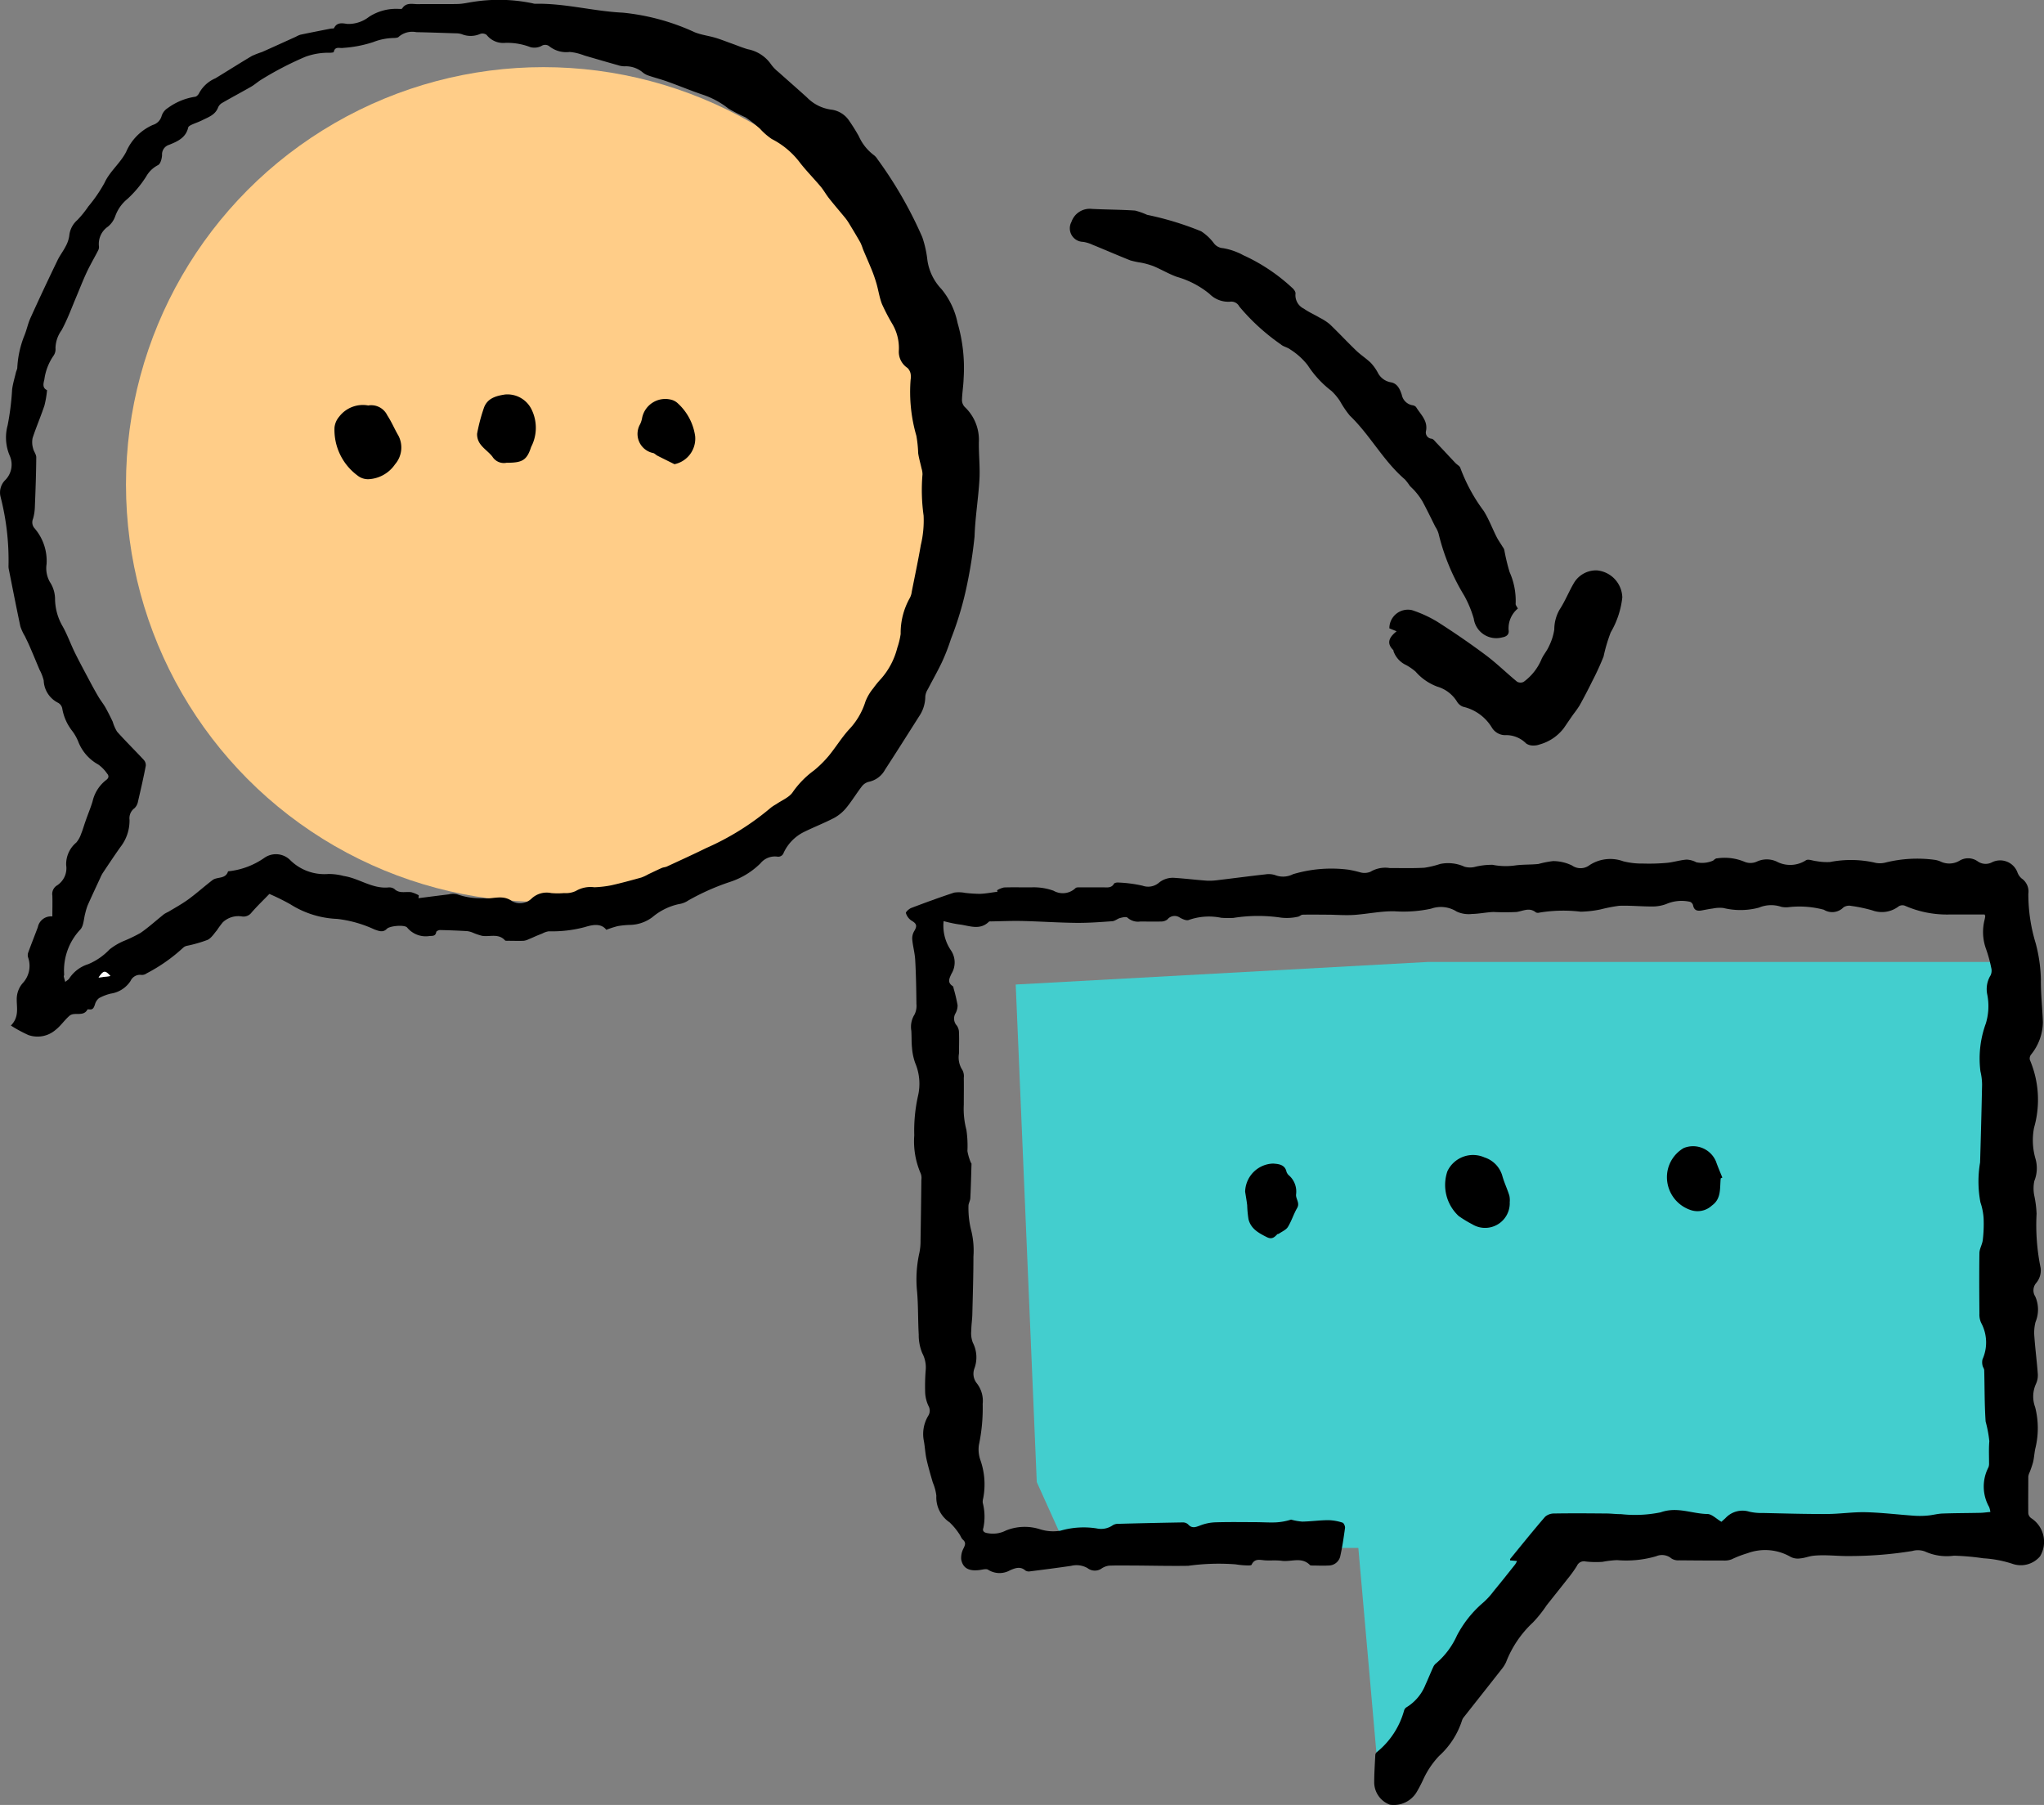 <svg xmlns="http://www.w3.org/2000/svg" xmlns:xlink="http://www.w3.org/1999/xlink" width="90.583" height="80" viewBox="0 0 90.583 80">
  <rect x="0" y="0" width="90.583" height="80" fill="#808080" stroke="none"/>
  <defs>
    <clipPath id="clip-path">
      <rect id="Rectangle_9902" data-name="Rectangle 9902" width="90.583" height="80" fill="none"/>
    </clipPath>
  </defs>
  <g id="Migrate" transform="translate(-8386.417 3528)">
    <path id="Path_70113" data-name="Path 70113" d="M451.678,10370.627l-1.315-2.916-.933-22.051,18.257-1h25.152l.925,22.164v3.807H473.333l-7.8,10.421-.919-10.421Z" transform="translate(7982 -13830.023)" fill="#43cece"/>
    <circle id="Ellipse_2204" data-name="Ellipse 2204" cx="18.5" cy="18.5" r="18.5" transform="translate(8392 -3525.024)" fill="#ffcd88"/>
    <g id="Group_28055" data-name="Group 28055" transform="translate(8386.417 -3528)">
      <g id="Group_28055-2" data-name="Group 28055" transform="translate(0 0)" clip-path="url(#clip-path)">
        <path id="Path_70146" data-name="Path 70146" d="M54.066,56.715l-.31-.028c0-.027-.007-.049,0-.06.513-.628,1.021-1.26,1.551-1.874a.6.6,0,0,1,.4-.144c.772-.013,1.546-.007,2.318,0,.214,0,.43.031.644.028a5.642,5.642,0,0,0,1.759-.08c.737-.263,1.382.063,2.067.074.2,0,.4.214.626.345.043-.04.109-.1.173-.156a1.025,1.025,0,0,1,1.061-.292,2.4,2.4,0,0,0,.613.058c.936.021,1.872.049,2.808.045.583,0,1.168-.094,1.751-.079.714.018,1.429.107,2.143.156a3.706,3.706,0,0,0,.6-.009c.214-.018.424-.08.638-.088.549-.021,1.1-.019,1.649-.031.152,0,.3-.024.482-.039a.909.909,0,0,0-.055-.22,1.846,1.846,0,0,1-.031-1.757.446.446,0,0,0,.028-.185c0-.324-.016-.65.012-.972a5.291,5.291,0,0,0-.164-.875c-.051-.753-.042-1.512-.062-2.268,0-.074-.064-.144-.076-.22a.609.609,0,0,1,0-.269,1.824,1.824,0,0,0-.055-1.606.868.868,0,0,1-.082-.417c-.007-.893-.013-1.784,0-2.677,0-.2.126-.388.149-.588a6.049,6.049,0,0,0,.037-.957,2.729,2.729,0,0,0-.141-.713,4.97,4.97,0,0,1-.015-1.768c.034-1.15.065-2.3.088-3.451a2.639,2.639,0,0,0-.073-.589,4.524,4.524,0,0,1,.241-2.125,2.647,2.647,0,0,0,.063-1.271,1.164,1.164,0,0,1,.147-.859.5.5,0,0,0,.027-.333,6.141,6.141,0,0,0-.229-.832,2.195,2.195,0,0,1-.064-1.3,1.464,1.464,0,0,0,.028-.158c0-.015-.012-.033-.028-.071h-1.6a4.623,4.623,0,0,1-1.943-.394.313.313,0,0,0-.262.03,1.224,1.224,0,0,1-1.174.179,6.642,6.642,0,0,0-.923-.195.46.46,0,0,0-.35.061.7.7,0,0,1-.872.107,4.214,4.214,0,0,0-1.57-.113.966.966,0,0,1-.317-.016,1.4,1.4,0,0,0-.991.036,3.18,3.18,0,0,1-1.577.015,1.5,1.5,0,0,0-.466.024c-.17.021-.336.057-.5.086-.193.034-.332-.006-.375-.229a.228.228,0,0,0-.131-.153,1.709,1.709,0,0,0-1.063.1,1.747,1.747,0,0,1-.646.106c-.478,0-.955-.048-1.432-.031a7.157,7.157,0,0,0-.833.162,4.854,4.854,0,0,1-.875.1,6.483,6.483,0,0,0-1.827.04.221.221,0,0,1-.159-.009c-.286-.235-.563-.061-.857-.018a10.158,10.158,0,0,1-1.021,0c-.32.012-.638.082-.958.088a1.28,1.28,0,0,1-.673-.106,1.3,1.3,0,0,0-1.134-.129,5.791,5.791,0,0,1-1.634.115c-.588-.009-1.176.119-1.766.161-.357.024-.717,0-1.076-.009-.4,0-.81-.01-1.216,0-.073,0-.141.083-.217.091a2.227,2.227,0,0,1-.738.04,6.919,6.919,0,0,0-2.118.012,4.622,4.622,0,0,1-.537-.006,2.693,2.693,0,0,0-1.43.094c-.1.048-.278-.031-.4-.1a.407.407,0,0,0-.552.077.447.447,0,0,1-.284.094c-.307.009-.613,0-.92,0A.691.691,0,0,1,36.8,28.2c-.052-.054-.225-.012-.333.016s-.225.134-.341.141c-.536.039-1.074.079-1.612.073-.79-.009-1.582-.064-2.374-.083-.458-.01-.917.01-1.375.018-.036,0-.085-.006-.106.013-.415.408-.89.164-1.341.118a5.729,5.729,0,0,1-.667-.144,1.937,1.937,0,0,0,.318,1.287A.959.959,0,0,1,29,30.684c-.094.205-.2.388.057.551.024.015.03.064.037.1a7.314,7.314,0,0,1,.176.746.74.74,0,0,1-.089.354.456.456,0,0,0,.051.543.539.539,0,0,1,.1.321c.013.305,0,.613,0,.918a1.022,1.022,0,0,0,.156.744.586.586,0,0,1,.057.339c.007.4,0,.793,0,1.189a3.662,3.662,0,0,0,.116,1.118,4.862,4.862,0,0,1,.045.938,2.409,2.409,0,0,0,.144.493c.007.025.037.048.037.07-.015.507-.027,1.015-.052,1.521-.006.119-.086.238-.083.354a4.043,4.043,0,0,0,.137,1.141,3.722,3.722,0,0,1,.083,1.1c0,.856-.028,1.711-.049,2.567-.006.234-.046.467-.045.7a1.15,1.15,0,0,0,.068.546,1.423,1.423,0,0,1,.067,1.149.674.674,0,0,0,.109.652,1.26,1.26,0,0,1,.26.915,7.919,7.919,0,0,1-.168,1.821,1.423,1.423,0,0,0,.061.65,3.259,3.259,0,0,1,.128,1.722.5.5,0,0,0-.018.188,2.451,2.451,0,0,1,.027,1.115c-.049.126.021.207.177.229a1.251,1.251,0,0,0,.818-.113A2.224,2.224,0,0,1,32.9,55.3a1.936,1.936,0,0,0,.935.07,3.679,3.679,0,0,1,1.6-.1.906.906,0,0,0,.716-.143.459.459,0,0,1,.254-.061q1.417-.038,2.836-.062a.347.347,0,0,1,.243.085c.171.192.33.129.533.052A2.062,2.062,0,0,1,40.692,55c.594-.019,1.188-.009,1.781-.007.3,0,.6.022.891.01a2.657,2.657,0,0,0,.685-.124,2.466,2.466,0,0,0,.5.089c.382-.007.765-.062,1.147-.064a2.2,2.2,0,0,1,.632.11c.058.016.121.158.112.232-.058.427-.121.856-.216,1.277a.53.53,0,0,1-.528.391c-.234.016-.469,0-.7,0-.036,0-.086,0-.106-.016-.368-.384-.833-.135-1.25-.192-.232-.031-.472-.009-.707-.018s-.49-.116-.632.19c-.015.033-.115.036-.174.033a3.793,3.793,0,0,1-.537-.049,9.874,9.874,0,0,0-2.1.065c-.783.013-1.564-.007-2.347-.012-.387,0-.775-.01-1.162.006a.759.759,0,0,0-.347.138.529.529,0,0,1-.606-.03.979.979,0,0,0-.726-.1c-.6.088-1.21.167-1.817.243a.289.289,0,0,1-.207-.034c-.228-.2-.451-.112-.679-.015a.941.941,0,0,1-.975-.021c-.083-.055-.243-.006-.365.01-.475.065-.754-.071-.829-.469a.9.9,0,0,1,.109-.5c.071-.15.106-.253-.036-.376-.07-.062-.1-.17-.158-.249A2.874,2.874,0,0,0,28.914,55a1.332,1.332,0,0,1-.585-1.177,2.1,2.1,0,0,0-.156-.583c-.1-.342-.2-.682-.278-1.028-.058-.262-.07-.534-.116-.8a1.572,1.572,0,0,1,.182-1.121.423.423,0,0,0,.019-.449,1.581,1.581,0,0,1-.146-.568,8.953,8.953,0,0,1,.021-1,1.341,1.341,0,0,0-.149-.769,2.074,2.074,0,0,1-.158-.826c-.036-.626-.019-1.257-.071-1.882a5.4,5.4,0,0,1,.1-1.743,2.538,2.538,0,0,0,.051-.562c.016-.89.027-1.78.037-2.67a.58.58,0,0,0-.022-.266,3.58,3.58,0,0,1-.293-1.711,7.088,7.088,0,0,1,.164-1.737,2.363,2.363,0,0,0-.124-1.47,2.553,2.553,0,0,1-.14-.673c-.027-.25-.013-.5-.031-.756a1.03,1.03,0,0,1,.144-.719.866.866,0,0,0,.083-.469c-.007-.647-.018-1.3-.054-1.943-.016-.31-.106-.615-.132-.924a.636.636,0,0,1,.092-.365c.137-.231.1-.326-.122-.457a.611.611,0,0,1-.25-.335c-.015-.049.138-.189.238-.228.628-.238,1.259-.47,1.9-.68a1.427,1.427,0,0,1,.488.013,6.5,6.5,0,0,0,.658.042c.259-.01.516-.061.775-.094l-.021-.064a1.049,1.049,0,0,1,.311-.125c.414-.015.829,0,1.244-.006a2.608,2.608,0,0,1,.948.15.819.819,0,0,0,.972-.112c.042-.046.152-.036.232-.037.333,0,.667,0,1,0,.176,0,.362.039.478-.162.024-.042.132-.057.2-.051a5.849,5.849,0,0,1,1.064.14.737.737,0,0,0,.728-.134.97.97,0,0,1,.7-.213c.476.031.949.091,1.426.124a2.764,2.764,0,0,0,.507-.027c.7-.083,1.393-.176,2.089-.253a.928.928,0,0,1,.426.033.963.963,0,0,0,.792-.04,5.93,5.93,0,0,1,2.457-.2,5.15,5.15,0,0,1,.537.122.687.687,0,0,0,.44-.031A1.27,1.27,0,0,1,48.415,26c.513,0,1.027.015,1.539-.013a4.127,4.127,0,0,0,.7-.167,1.739,1.739,0,0,1,1.082.122.934.934,0,0,0,.427.015,3.077,3.077,0,0,1,.815-.1,3,3,0,0,0,1.01.027c.338-.046.685-.028,1.024-.064a4.307,4.307,0,0,1,.649-.128,1.938,1.938,0,0,1,.839.195.653.653,0,0,0,.771-.012,1.677,1.677,0,0,1,1.5-.174,3.4,3.4,0,0,0,.881.1,8.865,8.865,0,0,0,1.052-.031c.292-.027.577-.122.871-.144a.992.992,0,0,1,.433.119,1.219,1.219,0,0,0,.743-.074c.052-.043.118-.106.176-.1a2.272,2.272,0,0,1,1.213.15.689.689,0,0,0,.536,0,1.044,1.044,0,0,1,.884-.012,1.286,1.286,0,0,0,1.308-.054c.106-.065.3.025.46.039a2.66,2.66,0,0,0,.6.04,4.832,4.832,0,0,1,1.949.018.987.987,0,0,0,.534,0,5.81,5.81,0,0,1,2.143-.118.984.984,0,0,1,.283.08.888.888,0,0,0,.826-.034.734.734,0,0,1,.818.025.606.606,0,0,0,.637.037.817.817,0,0,1,1.124.458.655.655,0,0,0,.18.26.7.7,0,0,1,.3.679,7.471,7.471,0,0,0,.327,2.2,6.757,6.757,0,0,1,.229,1.6c-.007.628.065,1.257.089,1.887a2.321,2.321,0,0,1-.527,1.445.28.28,0,0,0-.051.231,4.513,4.513,0,0,1,.186,3.01,2.93,2.93,0,0,0,.06,1.36,1.515,1.515,0,0,1-.048,1,1.622,1.622,0,0,0,0,.656,4.716,4.716,0,0,1,.1.793,9.458,9.458,0,0,0,.179,2.4.864.864,0,0,1-.2.676.5.5,0,0,0-.037.594,1.437,1.437,0,0,1,.012,1.129,1.888,1.888,0,0,0-.052.647c.039.557.113,1.11.153,1.667a.915.915,0,0,1-.088.443,1.343,1.343,0,0,0-.031,1.016,3.76,3.76,0,0,1,.006,1.845c-.042.2-.051.408-.1.607a4.393,4.393,0,0,1-.161.464.547.547,0,0,0-.048.17c0,.542-.007,1.082,0,1.622a.311.311,0,0,0,.137.22,1.249,1.249,0,0,1,.384,1.686,1.118,1.118,0,0,1-1.228.33,5.09,5.09,0,0,0-1.283-.243,10.951,10.951,0,0,0-1.307-.115,2.334,2.334,0,0,1-1.287-.189.906.906,0,0,0-.558-.019,17.362,17.362,0,0,1-2.737.223c-.552.013-1.1-.071-1.652-.012-.189.021-.374.1-.564.115a.7.7,0,0,1-.43-.061,2.254,2.254,0,0,0-1.915-.168,4.7,4.7,0,0,0-.7.269.829.829,0,0,1-.287.057q-1.025,0-2.051-.01a.549.549,0,0,1-.333-.08.652.652,0,0,0-.683-.1,4.741,4.741,0,0,1-1.735.171,4.548,4.548,0,0,0-.638.076,4.055,4.055,0,0,1-.749-.015.338.338,0,0,0-.39.2,5.292,5.292,0,0,1-.391.545c-.314.4-.634.8-.951,1.2a5.527,5.527,0,0,1-.6.753A4.745,4.745,0,0,0,53.576,61.2a1.53,1.53,0,0,1-.2.315c-.56.714-1.124,1.426-1.685,2.138a.43.43,0,0,0-.071.143,3.607,3.607,0,0,1-1.013,1.56,3.838,3.838,0,0,0-.7,1.04c-.086.188-.182.372-.286.549a1.178,1.178,0,0,1-1.193.57,1.062,1.062,0,0,1-.695-.967c0-.414.028-.827.049-1.24a.176.176,0,0,1,.057-.115,3.592,3.592,0,0,0,1.216-1.844.257.257,0,0,1,.1-.146A2.057,2.057,0,0,0,50,62.209c.119-.259.225-.524.344-.784a.446.446,0,0,1,.146-.187,3.508,3.508,0,0,0,.909-1.219,4.9,4.9,0,0,1,1.1-1.406,3.291,3.291,0,0,0,.533-.57c.321-.387.632-.781.945-1.174a1.137,1.137,0,0,0,.085-.153" transform="translate(13.167 12.474)"/>
        <path id="Path_70147" data-name="Path 70147" d="M26.87,41.213c-.241-.321-.661-.211-.955-.121a5.628,5.628,0,0,1-1.6.186.924.924,0,0,0-.286.1c-.089.036-.179.07-.266.107-.11.048-.219.1-.33.143a.686.686,0,0,1-.222.07c-.234.009-.469,0-.7,0-.045,0-.109.006-.131-.019-.29-.32-.673-.147-1.012-.2a2.633,2.633,0,0,1-.408-.138.957.957,0,0,0-.249-.07c-.4-.024-.808-.04-1.213-.049-.057,0-.158.048-.165.086-.031.192-.164.17-.3.179a1.065,1.065,0,0,1-.988-.374c-.11-.138-.775-.077-.9.054-.173.183-.36.094-.546.031a5.389,5.389,0,0,0-1.652-.469,4.185,4.185,0,0,1-2.082-.65,10.294,10.294,0,0,0-.927-.458c-.263.272-.542.539-.793.829a.444.444,0,0,1-.423.17,1,1,0,0,0-.848.259,4.252,4.252,0,0,0-.263.357c-.131.152-.249.348-.417.424a6.039,6.039,0,0,1-.9.259A.354.354,0,0,0,8.123,42,7.4,7.4,0,0,1,6.5,43.141a.365.365,0,0,1-.223.071.46.46,0,0,0-.49.265,1.265,1.265,0,0,1-.879.563,2.1,2.1,0,0,0-.519.2.536.536,0,0,0-.182.283c-.045.131-.082.24-.25.216-.025,0-.071-.007-.077,0-.183.35-.58.094-.8.283s-.391.452-.624.631a1.221,1.221,0,0,1-1.2.222,5.993,5.993,0,0,1-.774-.42c.372-.375.257-.78.26-1.158A1.077,1.077,0,0,1,1,43.583a1.123,1.123,0,0,0,.247-1.143.342.342,0,0,1,0-.211c.138-.381.289-.756.43-1.135a.594.594,0,0,1,.643-.475c0-.315.009-.619,0-.923a.445.445,0,0,1,.189-.44.906.906,0,0,0,.423-.912,1.25,1.25,0,0,1,.449-1,1.18,1.18,0,0,0,.214-.384c.074-.18.126-.371.192-.555.1-.295.225-.585.315-.884a1.668,1.668,0,0,1,.591-.94c.119-.085.153-.179.055-.292a1.626,1.626,0,0,0-.388-.4,1.974,1.974,0,0,1-.9-1.039,2.075,2.075,0,0,0-.284-.484,2.211,2.211,0,0,1-.42-.981.375.375,0,0,0-.176-.232,1.152,1.152,0,0,1-.643-.991,1.98,1.98,0,0,0-.185-.478c-.152-.362-.3-.723-.458-1.083-.06-.137-.128-.271-.192-.406a2.094,2.094,0,0,1-.2-.433c-.177-.835-.341-1.671-.507-2.507a.669.669,0,0,1-.018-.162,11.338,11.338,0,0,0-.353-3.076.779.779,0,0,1,.189-.72.971.971,0,0,0,.225-1.082,2.047,2.047,0,0,1-.1-1.362,11.779,11.779,0,0,0,.2-1.6c.036-.262.115-.519.176-.778a1.21,1.21,0,0,0,.051-.152,4.435,4.435,0,0,1,.321-1.464c.1-.246.152-.516.262-.759.388-.859.79-1.711,1.2-2.561.1-.211.25-.4.354-.606a1.377,1.377,0,0,0,.167-.478,1.051,1.051,0,0,1,.357-.7,4.585,4.585,0,0,0,.49-.606,6.468,6.468,0,0,0,.711-1.036c.238-.521.695-.866.961-1.376a2.29,2.29,0,0,1,1.186-1.2.57.57,0,0,0,.39-.4.636.636,0,0,1,.272-.348,2.727,2.727,0,0,1,1.205-.5c.064,0,.155-.094.185-.165a1.479,1.479,0,0,1,.72-.653c.542-.329,1.076-.67,1.621-.993a4.5,4.5,0,0,1,.448-.174c.5-.222,1-.451,1.5-.677a1.053,1.053,0,0,1,.2-.089c.443-.094.89-.18,1.336-.268.052-.01.141,0,.153-.024.131-.278.387-.213.592-.185a1.475,1.475,0,0,0,.951-.31A2.2,2.2,0,0,1,17.67.394c.051,0,.137.01.153-.018.18-.286.466-.187.713-.192C19.119.173,19.7.191,20.287.177c.24-.006.478-.067.717-.1a7.312,7.312,0,0,1,2.6.07.458.458,0,0,0,.106.021C25.024.137,26.3.5,27.6.561a9.936,9.936,0,0,1,3.195.872c.289.115.607.152.908.241.256.076.5.177.754.266.228.082.452.177.686.243a1.63,1.63,0,0,1,1.033.677,1.705,1.705,0,0,0,.318.329c.423.379.851.751,1.271,1.132a1.838,1.838,0,0,0,1.064.537,1.124,1.124,0,0,1,.818.516c.15.214.286.437.414.665a2.125,2.125,0,0,0,.664.835.668.668,0,0,1,.161.18,18.183,18.183,0,0,1,1.985,3.454,4.718,4.718,0,0,1,.228,1.024,2.33,2.33,0,0,0,.628,1.286,3.437,3.437,0,0,1,.71,1.5,7.149,7.149,0,0,1,.268,2.454c-.01.323-.065.644-.074.967a.452.452,0,0,0,.124.3,2,2,0,0,1,.625,1.552c-.009.555.057,1.112.025,1.664-.048.844-.19,1.682-.216,2.524a20.505,20.505,0,0,1-.315,2.049,14.663,14.663,0,0,1-.734,2.5,8.828,8.828,0,0,1-.4,1.028c-.19.4-.415.792-.619,1.189a.737.737,0,0,0-.115.321,1.569,1.569,0,0,1-.277.888c-.5.789-1,1.58-1.51,2.366a1.061,1.061,0,0,1-.714.531.556.556,0,0,0-.308.2c-.235.305-.435.637-.677.935a1.839,1.839,0,0,1-.537.458c-.452.238-.933.421-1.39.65a1.943,1.943,0,0,0-.862.9.252.252,0,0,1-.286.174.824.824,0,0,0-.746.3,3.436,3.436,0,0,1-1.366.827,10.387,10.387,0,0,0-1.827.814,1,1,0,0,1-.424.164,2.706,2.706,0,0,0-1.167.576,1.7,1.7,0,0,1-.976.345,3.954,3.954,0,0,0-.564.054,4.484,4.484,0,0,0-.5.161m-8.317-1.534c0,.045-.007.091-.012.135.449-.057.9-.116,1.347-.17a.717.717,0,0,1,.372,0,3.1,3.1,0,0,0,1.155.171c.421.057.848-.183,1.281.137a.737.737,0,0,0,.862-.126.976.976,0,0,1,.868-.238,3.279,3.279,0,0,0,.567,0,1.037,1.037,0,0,0,.522-.094,1.277,1.277,0,0,1,.82-.164,4.786,4.786,0,0,0,.746-.086c.448-.1.891-.222,1.335-.345a2,2,0,0,0,.314-.147c.2-.094.393-.189.592-.277.071-.031.158-.033.229-.065.577-.268,1.158-.531,1.728-.812a11.772,11.772,0,0,0,2.884-1.8,1.82,1.82,0,0,1,.225-.146c.256-.179.592-.307.746-.549a4.078,4.078,0,0,1,.938-.954,4.872,4.872,0,0,0,.647-.64c.307-.374.561-.79.881-1.15a3.167,3.167,0,0,0,.749-1.262,2.148,2.148,0,0,1,.35-.591,4.122,4.122,0,0,1,.341-.417,3.285,3.285,0,0,0,.719-1.368,3.35,3.35,0,0,0,.15-.616,3.16,3.16,0,0,1,.408-1.6.8.8,0,0,0,.085-.281c.135-.685.281-1.369.4-2.058a4.688,4.688,0,0,0,.124-1.31,8.178,8.178,0,0,1-.049-1.829.889.889,0,0,0-.042-.26c-.049-.223-.115-.445-.149-.671a5.472,5.472,0,0,0-.08-.774,6.976,6.976,0,0,1-.256-2.484.857.857,0,0,0,0-.269.5.5,0,0,0-.137-.256.858.858,0,0,1-.385-.763,2.1,2.1,0,0,0-.314-1.231,8.928,8.928,0,0,1-.433-.838c-.112-.289-.155-.6-.241-.9a6.172,6.172,0,0,0-.216-.624c-.122-.3-.256-.6-.384-.906a2.418,2.418,0,0,0-.115-.295c-.158-.28-.324-.554-.491-.829a2.267,2.267,0,0,0-.18-.262c-.238-.29-.484-.574-.717-.869-.134-.168-.237-.36-.375-.525-.295-.35-.618-.679-.9-1.036a3.618,3.618,0,0,0-1.265-1.07,2.889,2.889,0,0,1-.519-.452,5.769,5.769,0,0,0-.641-.506,7.516,7.516,0,0,1-.756-.388,3.752,3.752,0,0,0-1.18-.631c-.509-.174-1.006-.381-1.512-.562-.274-.1-.557-.171-.833-.265a.837.837,0,0,1-.259-.132,1.161,1.161,0,0,0-.82-.286.924.924,0,0,1-.289-.048c-.491-.138-.981-.281-1.472-.424-.051-.015-.1-.04-.152-.052a2.153,2.153,0,0,0-.525-.112,1.207,1.207,0,0,1-.887-.241.3.3,0,0,0-.363-.024.687.687,0,0,1-.49.051A2.837,2.837,0,0,0,22.4,1.9a.936.936,0,0,1-.835-.354.31.31,0,0,0-.286-.042,1.047,1.047,0,0,1-.81.013.828.828,0,0,0-.265-.04c-.586-.019-1.171-.04-1.757-.052a.915.915,0,0,0-.778.207c-.04.045-.134.046-.205.052a2.609,2.609,0,0,0-.92.18,5.368,5.368,0,0,1-1.339.259c-.152.027-.36-.085-.414.182,0,.022-.112.031-.171.034a2.92,2.92,0,0,0-1.1.183,14.559,14.559,0,0,0-1.976,1.03c-.141.092-.271.208-.417.292-.427.244-.862.475-1.289.722a.424.424,0,0,0-.174.2c-.124.326-.423.424-.692.558-.152.077-.315.131-.47.2-.061.03-.15.074-.162.128-.1.452-.476.619-.841.765a.444.444,0,0,0-.317.46c-.009.155-.067.382-.176.44a1.258,1.258,0,0,0-.527.506,4.955,4.955,0,0,1-.827.991,1.74,1.74,0,0,0-.546.772,1.042,1.042,0,0,1-.321.458.928.928,0,0,0-.4.876.331.331,0,0,1-.037.183c-.168.326-.354.641-.509.973-.174.374-.321.759-.482,1.138-.2.478-.381.97-.629,1.424a1.406,1.406,0,0,0-.269.789.5.5,0,0,1-.083.333,2.429,2.429,0,0,0-.412,1.07c-.052.195-.08.372.121.463a4.3,4.3,0,0,1-.116.682c-.161.484-.365.954-.524,1.439a.952.952,0,0,0,.019.451c.028.141.144.272.143.408-.006.72-.031,1.44-.061,2.161a2.137,2.137,0,0,1-.082.56.4.4,0,0,0,.049.4A2.212,2.212,0,0,1,2.064,25a1.236,1.236,0,0,0,.144.792,1.394,1.394,0,0,1,.232.777,2.468,2.468,0,0,0,.329,1.18c.213.374.356.786.546,1.173.21.426.436.842.659,1.262.126.238.256.475.393.707.091.152.2.289.292.442.121.214.231.435.336.655a1.877,1.877,0,0,0,.192.44c.384.429.795.833,1.186,1.254a.351.351,0,0,1,.088.256c-.1.528-.222,1.055-.344,1.58a.553.553,0,0,1-.152.3.552.552,0,0,0-.225.516,1.9,1.9,0,0,1-.4,1.205c-.269.378-.525.766-.784,1.152a1.28,1.28,0,0,0-.1.192c-.192.414-.385.826-.571,1.243a2.789,2.789,0,0,0-.106.35c-.07.247-.067.561-.222.726a2.647,2.647,0,0,0-.714,2c0,.027-.021.055-.016.079.015.07.037.14.064.24.085-.07.146-.1.176-.15a1.558,1.558,0,0,1,.845-.637,2.778,2.778,0,0,0,.94-.65,2.725,2.725,0,0,1,.613-.368,6.651,6.651,0,0,0,.762-.366c.368-.254.7-.56,1.052-.839a2.045,2.045,0,0,1,.187-.1c.3-.18.6-.345.881-.549.369-.269.708-.576,1.07-.853.208-.158.574-.036.686-.378,0-.013.049-.019.076-.019a3.4,3.4,0,0,0,1.522-.579.894.894,0,0,1,1.149.079,2.15,2.15,0,0,0,1.695.626,2.6,2.6,0,0,1,.69.089c.667.1,1.24.561,1.949.51a.416.416,0,0,1,.286.058c.228.229.506.11.762.152a1.541,1.541,0,0,1,.32.131M4.368,43.328l.525-.067c-.235-.266-.305-.256-.525.067" transform="translate(0 0)"/>
        <path id="Path_70148" data-name="Path 70148" d="M51.721,23.928a1.135,1.135,0,0,0-.417.963c.03.183-.085.29-.283.321a1.006,1.006,0,0,1-1.262-.832,4.9,4.9,0,0,0-.421-1.015A9.607,9.607,0,0,1,48.2,20.617a1.155,1.155,0,0,0-.146-.311c-.187-.375-.369-.751-.567-1.119a2.958,2.958,0,0,0-.308-.427c-.079-.1-.177-.177-.259-.271a2.365,2.365,0,0,0-.213-.278c-.957-.82-1.539-1.963-2.442-2.829a4.382,4.382,0,0,1-.435-.643,2.493,2.493,0,0,0-.376-.449A4.552,4.552,0,0,1,42.4,13.15a3.011,3.011,0,0,0-.768-.695c-.125-.1-.31-.124-.424-.229a9.289,9.289,0,0,1-1.838-1.677.4.4,0,0,0-.417-.214,1.174,1.174,0,0,1-.906-.348A4.024,4.024,0,0,0,36.6,9.232c-.351-.126-.679-.323-1.025-.469a3.392,3.392,0,0,0-.56-.159,3.751,3.751,0,0,1-.473-.1c-.567-.225-1.126-.47-1.692-.7a1.469,1.469,0,0,0-.406-.122.6.6,0,0,1-.513-.887.854.854,0,0,1,.9-.574c.638.033,1.28.031,1.917.074a3.058,3.058,0,0,1,.534.189,13.585,13.585,0,0,1,2.393.728,2.171,2.171,0,0,1,.577.545.558.558,0,0,0,.4.205,2.843,2.843,0,0,1,.676.205c.1.036.19.1.29.14a8.1,8.1,0,0,1,2.088,1.408c.077.061.167.186.153.265a.664.664,0,0,0,.372.664c.217.155.467.26.7.4a2.29,2.29,0,0,1,.448.29c.394.378.768.78,1.162,1.159.205.2.449.353.653.549a2.045,2.045,0,0,1,.31.433.8.8,0,0,0,.582.432c.293.051.406.315.484.558a.582.582,0,0,0,.467.458.267.267,0,0,1,.164.079c.2.329.528.6.443,1.055a.278.278,0,0,0,.25.351c.073.013.135.1.195.164.287.3.57.609.857.911.073.077.195.135.22.223a7.522,7.522,0,0,0,1.033,1.9c.228.362.379.772.573,1.156.076.149.176.286.262.43a.5.5,0,0,1,.077.137,8.531,8.531,0,0,0,.238.993,3.112,3.112,0,0,1,.266,1.4c-.006.061.057.128.094.207" transform="translate(15.553 3.038)"/>
        <path id="Path_70149" data-name="Path 70149" d="M41.7,19.688l-.323-.131a.823.823,0,0,1,1-.808,5.508,5.508,0,0,1,1.1.5c.738.47,1.463.966,2.165,1.49.487.363.923.795,1.394,1.182a.306.306,0,0,0,.293.007,2.381,2.381,0,0,0,.781-.979c.082-.205.243-.379.332-.583a2.523,2.523,0,0,0,.244-.756,1.764,1.764,0,0,1,.235-.884c.249-.381.417-.814.65-1.205a1.145,1.145,0,0,1,1-.533A1.238,1.238,0,0,1,51.7,18.186a3.9,3.9,0,0,1-.512,1.548,7.107,7.107,0,0,0-.318,1.071,11.974,11.974,0,0,1-.5,1.091c-.177.362-.365.72-.56,1.073a4.788,4.788,0,0,1-.277.393c-.141.2-.281.408-.421.612a2.017,2.017,0,0,1-1.071.728.771.771,0,0,1-.289.049.541.541,0,0,1-.31-.088,1.257,1.257,0,0,0-.869-.374.694.694,0,0,1-.658-.341,2.019,2.019,0,0,0-1.275-.917.532.532,0,0,1-.259-.214,1.529,1.529,0,0,0-.878-.676,2.366,2.366,0,0,1-.966-.668,2.441,2.441,0,0,0-.414-.287,1.068,1.068,0,0,1-.564-.621c0-.018,0-.039-.016-.051-.3-.3-.183-.558.156-.827" transform="translate(20.195 8.293)"/>
        <path id="Path_70150" data-name="Path 70150" d="M45.9,36.466a1.093,1.093,0,0,1-1.661,1,5.171,5.171,0,0,1-.6-.365,1.879,1.879,0,0,1-.5-1.985,1.256,1.256,0,0,1,1.643-.613,1.208,1.208,0,0,1,.8.85c.083.283.211.552.3.835a.944.944,0,0,1,.021.277" transform="translate(21.005 16.797)"/>
        <path id="Path_70151" data-name="Path 70151" d="M37.081,35.911a1.279,1.279,0,0,1,1.241-1.253c.208.018.525.028.592.365a.405.405,0,0,0,.125.173.951.951,0,0,1,.3.824c-.025.2.182.378.046.609-.156.268-.246.574-.409.838-.083.132-.263.205-.4.3-.021.015-.06.009-.074.027-.128.137-.24.234-.458.125-.363-.183-.711-.369-.815-.8a4.937,4.937,0,0,1-.057-.616c-.024-.2-.06-.4-.091-.6" transform="translate(18.099 16.915)"/>
        <path id="Path_70152" data-name="Path 70152" d="M52.029,35.566c-.049.429.037.9-.388,1.205a.937.937,0,0,1-.955.2,1.536,1.536,0,0,1-1.024-1.686,1.5,1.5,0,0,1,.725-1.058,1.1,1.1,0,0,1,1.43.594c.085.243.188.478.283.716l-.07.031" transform="translate(24.229 16.658)"/>
        <path id="Path_70153" data-name="Path 70153" d="M2.935,29.2c.22-.323.29-.333.525-.067l-.525.067" transform="translate(1.433 14.128)" fill="#fff"/>
        <path id="Path_70154" data-name="Path 70154" d="M11.443,12.084a.79.79,0,0,1,.86.436c.193.292.324.616.493.9a1.137,1.137,0,0,1-.149,1.268,1.514,1.514,0,0,1-1.183.662.749.749,0,0,1-.491-.171,2.516,2.516,0,0,1-1.01-2.125.881.881,0,0,1,.207-.475,1.321,1.321,0,0,1,1.274-.5" transform="translate(4.861 5.89)"/>
        <path id="Path_70155" data-name="Path 70155" d="M15.518,14.78a.6.6,0,0,1-.631-.272c-.156-.2-.376-.342-.525-.542a.725.725,0,0,1-.152-.479A7.979,7.979,0,0,1,14.5,12.38c.144-.457.542-.564.952-.626a1.19,1.19,0,0,1,1.192.708,1.84,1.84,0,0,1-.04,1.618c-.192.6-.4.7-1.088.7" transform="translate(6.934 5.731)"/>
        <path id="Path_70156" data-name="Path 70156" d="M20.621,14.773c-.251-.125-.5-.247-.753-.375-.07-.036-.129-.11-.2-.121A.865.865,0,0,1,19.1,13a1.079,1.079,0,0,0,.089-.28,1.047,1.047,0,0,1,1.263-.811.665.665,0,0,1,.286.138,2.431,2.431,0,0,1,.8,1.478,1.159,1.159,0,0,1-.921,1.25" transform="translate(9.268 5.801)"/>
      </g>
    </g>
  </g>
</svg>
